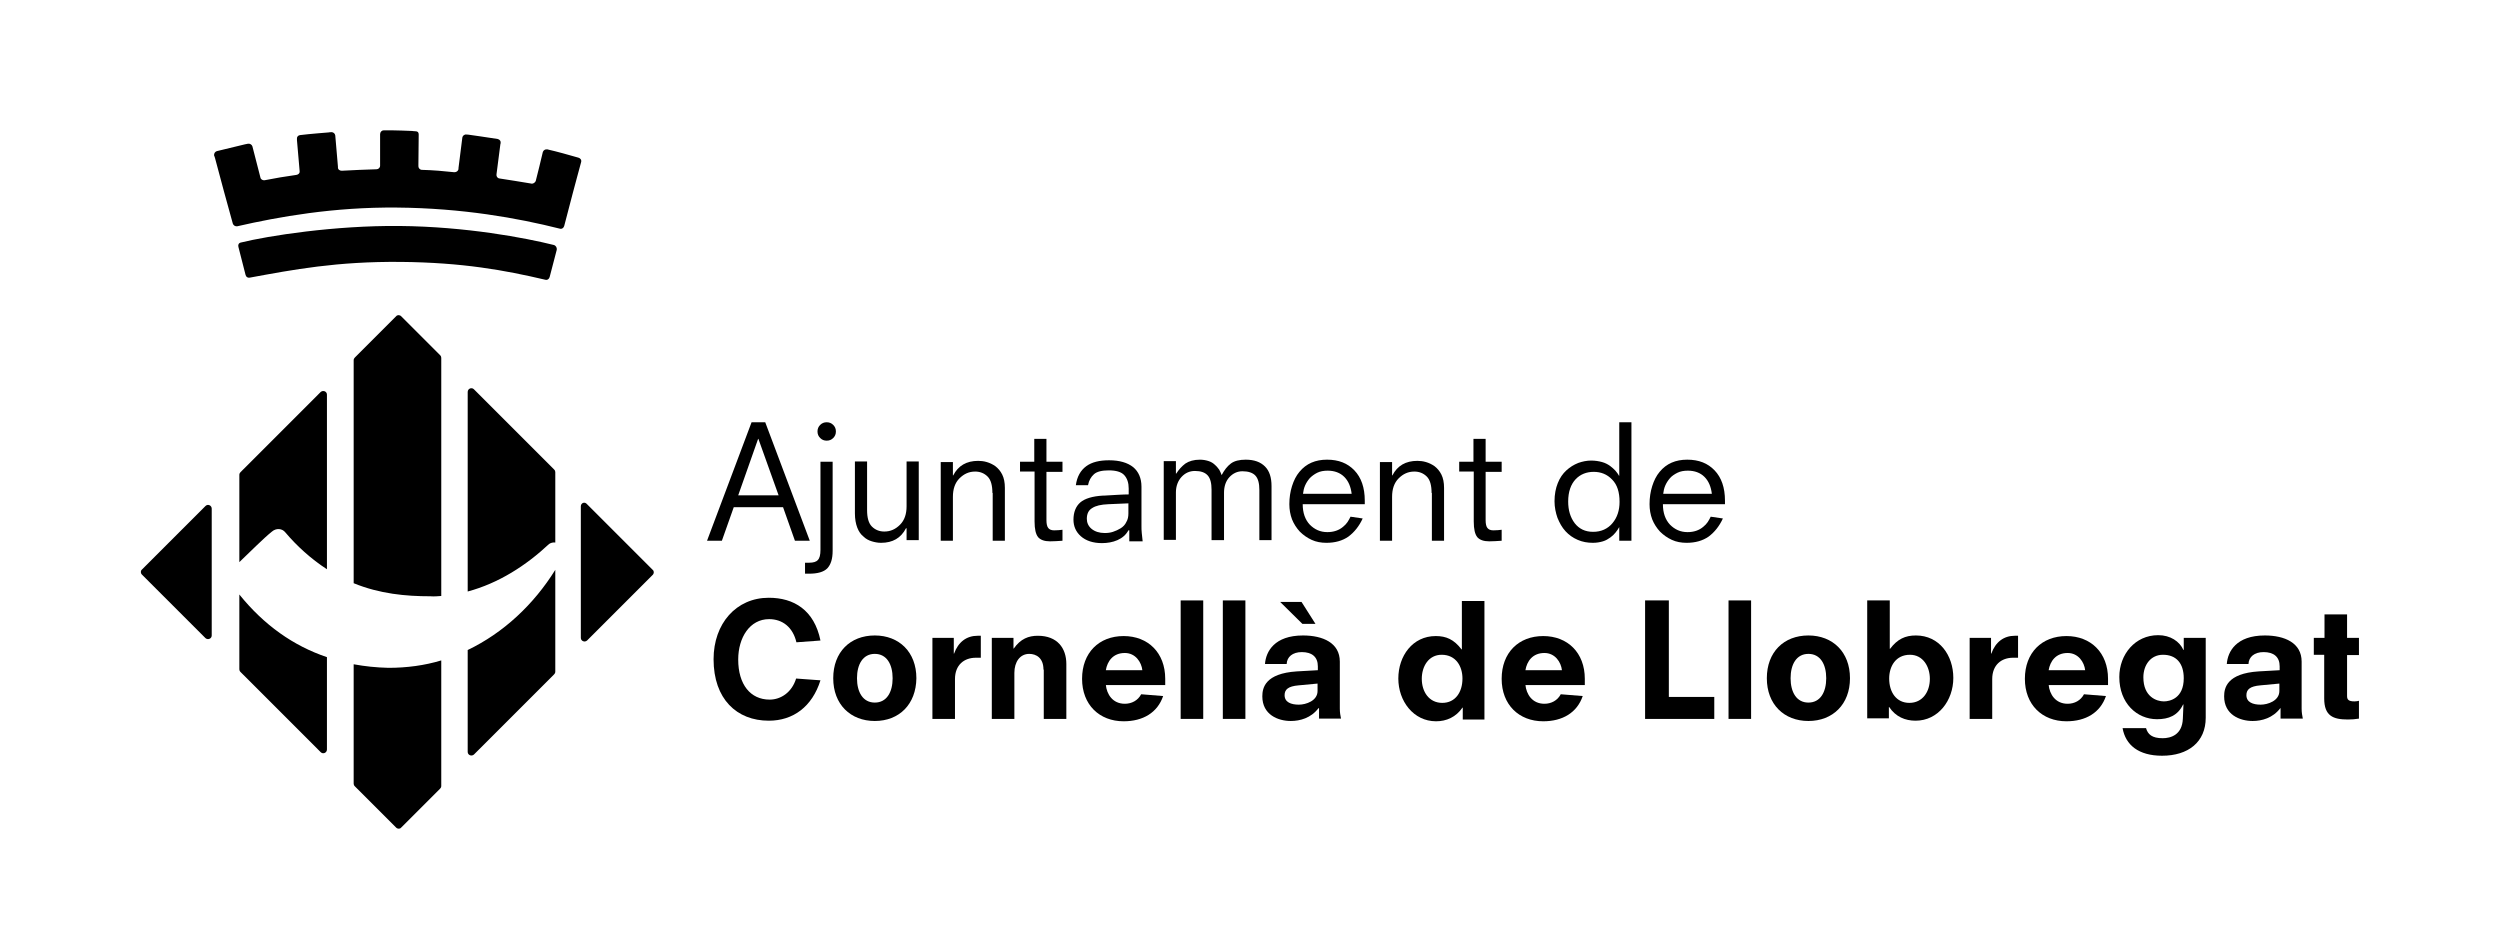 <?xml version="1.0" encoding="utf-8"?>
<!-- Generator: Adobe Illustrator 28.4.1, SVG Export Plug-In . SVG Version: 6.00 Build 0)  -->
<svg version="1.1" xmlns="http://www.w3.org/2000/svg" xmlns:xlink="http://www.w3.org/1999/xlink" x="0px" y="0px"
	 viewBox="0 0 841.9 320.3" style="enable-background:new 0 0 841.9 320.3;" xml:space="preserve">
<g id="Layer_1">
</g>
<g id="Capa_1">
	<g>
		<g>
			<g>
				<path d="M253.1,142.2h4.6l15,39.9h-5l-4-11.3h-16.6l-4,11.3h-5L253.1,142.2z M255.4,147.8h-0.1l-6.7,19h13.6L255.4,147.8z"/>
			</g>
			<g>
				<path d="M271.2,189.5h1.3c1.4,0,2.4-0.3,2.9-0.9c0.6-0.6,0.9-1.7,0.9-3.4v-29.7h4.1v30c0,2.7-0.6,4.6-1.8,5.9
					c-1.2,1.2-3.2,1.8-6.2,1.8h-1.3V189.5z M276.2,143.1c0.6-0.6,1.3-0.9,2.2-0.9c0.9,0,1.6,0.3,2.2,0.9s0.9,1.3,0.9,2.2
					c0,0.9-0.3,1.6-0.9,2.2c-0.6,0.6-1.3,0.9-2.2,0.9c-0.9,0-1.6-0.3-2.2-0.9c-0.6-0.6-0.9-1.3-0.9-2.2
					C275.3,144.4,275.6,143.7,276.2,143.1z"/>
			</g>
			<g>
				<path d="M305.2,177.9h-0.1c-1.7,3.3-4.5,4.9-8.4,4.9c-1.1,0-2.1-0.2-3.1-0.5c-1-0.3-2-0.8-2.8-1.6c-0.9-0.7-1.6-1.7-2.1-3
					s-0.8-2.9-0.8-4.8v-17.5h4.1v16.4c0,2.5,0.5,4.4,1.6,5.5c1.1,1.1,2.5,1.7,4.2,1.7c2.1,0,3.8-0.8,5.3-2.3
					c1.5-1.5,2.2-3.6,2.2-6.2v-15.1h4.1v26.5h-4.1V177.9z"/>
			</g>
			<g>
				<path d="M334.2,166c0-2.5-0.5-4.4-1.6-5.5c-1.1-1.1-2.5-1.7-4.2-1.7c-2.1,0-3.8,0.8-5.3,2.3s-2.2,3.6-2.2,6.2v14.8h-4.1v-26.5
					h4.1v4.5h0.1c1.7-3.3,4.5-4.9,8.4-4.9c0.9,0,1.9,0.1,2.9,0.4s1.9,0.7,2.9,1.4c0.9,0.7,1.7,1.6,2.3,2.8c0.6,1.2,0.9,2.7,0.9,4.5
					v17.8h-4.1V166z"/>
			</g>
			<g>
				<path d="M343.4,155.5h4.9v-7.7h4.1v7.7h5.4v3.4h-5.4v16.3c0,1.2,0.2,2.1,0.6,2.6c0.4,0.5,1,0.8,2,0.8c1.1,0,2-0.1,2.8-0.2v3.7
					c-1.5,0.1-2.9,0.2-4.2,0.2c-1.9,0-3.2-0.5-4-1.4c-0.8-1-1.2-2.7-1.2-5.3v-16.8h-4.9V155.5z"/>
			</g>
			<g>
				<path d="M380.2,178.6H380c-0.8,1.5-2.1,2.6-3.7,3.3c-1.6,0.7-3.4,1-5.2,1c-3,0-5.4-0.8-7.1-2.3c-1.7-1.5-2.5-3.4-2.5-5.6
					c0-2.5,0.8-4.5,2.3-5.8c1.5-1.3,4.1-2.1,7.6-2.3h0.4c3.6-0.2,6.3-0.4,8.3-0.4v-2c0-1.9-0.5-3.4-1.5-4.5c-1-1.1-2.8-1.6-5.2-1.6
					c-2.3,0-4,0.4-5,1.3c-1,0.9-1.7,2.1-2,3.7h-4.1c0.4-2.9,1.6-5,3.5-6.4c1.9-1.4,4.5-2,7.7-2c3.5,0,6.2,0.8,8.1,2.3
					c1.8,1.5,2.8,3.7,2.8,6.6v13.2c0,0.7,0,1.6,0.1,2.4c0.1,0.9,0.2,1.8,0.3,2.8h-4.5V178.6z M380.2,169.5l-7,0.3
					c-2.4,0.1-4.2,0.5-5.4,1.3c-1.2,0.7-1.8,1.9-1.8,3.6c0,1.3,0.5,2.5,1.6,3.4c1.1,0.9,2.6,1.4,4.4,1.4c1,0,1.9-0.1,2.8-0.4
					c0.9-0.3,1.8-0.7,2.6-1.2s1.5-1.2,1.9-2.1c0.5-0.8,0.7-1.8,0.7-2.9V169.5z"/>
			</g>
			<g>
				<path d="M424.1,165c0-2.2-0.4-3.8-1.3-4.8c-0.9-1-2.4-1.5-4.4-1.5c-1.7,0-3.2,0.7-4.4,2c-1.2,1.3-1.8,3.1-1.8,5.2v16H408v-17
					c0-2.2-0.4-3.8-1.3-4.8c-0.9-1-2.3-1.5-4.3-1.5c-1.8,0-3.3,0.7-4.5,2c-1.2,1.3-1.9,3.1-1.9,5.2v16h-4.1v-26.5h4.1v4.2h0.1
					c0.9-1.4,1.9-2.5,3.1-3.4c1.2-0.8,2.8-1.3,4.9-1.3c1.1,0,2.1,0.2,3,0.5c0.9,0.3,1.6,0.8,2.1,1.3c0.6,0.5,1,1.1,1.4,1.6
					c0.3,0.6,0.6,1.2,0.8,1.8c0.9-1.7,1.9-3,3.1-3.9c1.2-0.9,2.9-1.3,5-1.3c2.9,0,5,0.8,6.5,2.3c1.5,1.5,2.2,3.7,2.2,6.6v18.2h-4.1
					V165z"/>
			</g>
			<g>
				<path d="M458.9,174.6c-1.2,2.6-2.8,4.6-4.8,6.1c-2,1.4-4.5,2.1-7.4,2.1c-1.8,0-3.5-0.3-5-1c-1.5-0.7-2.8-1.6-4-2.8
					c-1.1-1.2-2-2.6-2.6-4.1c-0.6-1.6-0.9-3.3-0.9-5.1c0-2.2,0.3-4.2,0.9-6.1c0.6-1.9,1.4-3.5,2.5-4.8c2.3-2.8,5.4-4.1,9.3-4.1
					s6.9,1.2,9.2,3.6c2.3,2.4,3.5,5.8,3.5,10.2v1.2h-20.9c0,2.9,0.8,5.2,2.4,6.9c1.6,1.6,3.5,2.5,5.9,2.5c2.1,0,3.9-0.6,5.3-1.8
					c0.6-0.5,1.1-1,1.5-1.6c0.4-0.6,0.7-1.2,1-1.8L458.9,174.6z M455.2,166.4c-0.3-2.5-1.1-4.4-2.5-5.8c-1.4-1.4-3.3-2.1-5.6-2.1
					c-1.3,0-2.5,0.2-3.5,0.7c-1,0.5-1.8,1.1-2.5,1.8c-0.7,0.8-1.2,1.6-1.6,2.5c-0.4,0.9-0.6,1.9-0.7,2.8H455.2z"/>
			</g>
			<g>
				<path d="M482.1,166c0-2.5-0.5-4.4-1.6-5.5c-1.1-1.1-2.5-1.7-4.2-1.7c-2.1,0-3.8,0.8-5.3,2.3c-1.5,1.5-2.2,3.6-2.2,6.2v14.8h-4.1
					v-26.5h4.1v4.5h0.1c1.7-3.3,4.5-4.9,8.4-4.9c0.9,0,1.9,0.1,2.9,0.4c1,0.3,1.9,0.7,2.9,1.4c0.9,0.7,1.7,1.6,2.3,2.8
					c0.6,1.2,0.9,2.7,0.9,4.5v17.8h-4.1V166z"/>
			</g>
			<g>
				<path d="M491.3,155.5h4.9v-7.7h4.1v7.7h5.4v3.4h-5.4v16.3c0,1.2,0.2,2.1,0.6,2.6c0.4,0.5,1,0.8,2,0.8c1.1,0,2-0.1,2.8-0.2v3.7
					c-1.5,0.1-2.9,0.2-4.2,0.2c-1.9,0-3.2-0.5-4-1.4c-0.8-1-1.2-2.7-1.2-5.3v-16.8h-4.9V155.5z"/>
			</g>
			<g>
				<path d="M545.4,177.5h-0.1c-0.4,0.7-0.8,1.3-1.3,1.9s-1,1.1-1.7,1.6c-0.7,0.5-1.5,1-2.5,1.3c-1,0.3-2.1,0.5-3.4,0.5
					c-1.8,0-3.5-0.3-5.1-1c-1.6-0.7-2.9-1.6-4.1-2.9c-1.2-1.3-2-2.8-2.7-4.5c-0.6-1.7-1-3.6-1-5.6c0-2.3,0.4-4.4,1.1-6.1
					c0.7-1.8,1.7-3.2,2.9-4.3s2.5-1.9,4-2.5c1.4-0.5,2.9-0.8,4.3-0.8c1.4,0,2.6,0.2,3.7,0.5s2,0.8,2.7,1.3c0.7,0.5,1.3,1.1,1.8,1.6
					c0.4,0.5,0.9,1.1,1.2,1.7h0.1v-18h4.1v39.9h-4.1V177.5z M542.9,161.5c-1.7-1.8-3.8-2.6-6.2-2.6c-2.4,0-4.5,0.8-6.1,2.5
					c-1.6,1.7-2.5,4.2-2.5,7.5c0,2.9,0.7,5.3,2.2,7.3c1.5,1.9,3.5,2.9,6.2,2.9c2.7,0,4.9-1,6.5-2.9c1.6-1.9,2.4-4.3,2.4-7.2
					C545.4,165.7,544.6,163.2,542.9,161.5z"/>
			</g>
			<g>
				<path d="M580.2,174.6c-1.2,2.6-2.8,4.6-4.8,6.1c-2,1.4-4.5,2.1-7.4,2.1c-1.8,0-3.5-0.3-5-1c-1.5-0.7-2.8-1.6-4-2.8
					c-1.1-1.2-2-2.6-2.6-4.1c-0.6-1.6-0.9-3.3-0.9-5.1c0-2.2,0.3-4.2,0.9-6.1c0.6-1.9,1.4-3.5,2.5-4.8c2.3-2.8,5.4-4.1,9.3-4.1
					c3.9,0,6.9,1.2,9.2,3.6c2.3,2.4,3.5,5.8,3.5,10.2v1.2H560c0,2.9,0.8,5.2,2.4,6.9c1.6,1.6,3.5,2.5,5.9,2.5c2.1,0,3.9-0.6,5.3-1.8
					c0.6-0.5,1.1-1,1.5-1.6c0.4-0.6,0.7-1.2,1-1.8L580.2,174.6z M576.5,166.4c-0.3-2.5-1.1-4.4-2.5-5.8c-1.4-1.4-3.3-2.1-5.6-2.1
					c-1.3,0-2.5,0.2-3.5,0.7c-1,0.5-1.9,1.1-2.5,1.8c-0.7,0.8-1.2,1.6-1.6,2.5c-0.4,0.9-0.6,1.9-0.7,2.8H576.5z"/>
			</g>
			<g>
				<path d="M268.2,216.3c-1.2-5.1-4.7-7.8-9.2-7.8c-6.5,0-10.4,6.2-10.4,13.6c0,8.4,4.1,13.5,10.6,13.5c3.8,0,7.5-2.5,8.9-7.1
					l8.2,0.6c-2.8,8.9-9.2,13.6-17.4,13.6c-10.8,0-18.6-7.3-18.6-20.7c0-12,7.6-20.7,18.6-20.7c8.4,0,15.3,4.1,17.4,14.4
					L268.2,216.3z"/>
			</g>
			<g>
				<path d="M294.6,242.8c-8.2,0-14-5.6-14-14.4c0-8.8,5.7-14.4,14-14.4c8.2,0,14,5.6,14,14.4C308.5,237.2,302.8,242.8,294.6,242.8z
					 M294.6,220.2c-4,0-6,3.5-6,8.2s2,8.2,6,8.2c4,0,6-3.5,6-8.2S298.6,220.2,294.6,220.2z"/>
			</g>
			<g>
				<path d="M313.9,214.8h7.3v5.3h0.1c1.4-3.9,4.2-6,7.9-6h1.1v7.4h-1.7c-3.9,0-7,2.4-7,7.2v13.4h-7.6V214.8z"/>
			</g>
			<g>
				<path d="M351.4,225.5c0-3.9-2.4-5.3-4.8-5.3c-3.1,0-5,2.7-5,6.4v15.5H334v-27.3h7.3v3.6h0.1c2.3-3.3,5-4.3,8.1-4.3
					c6.6,0,9.6,4.2,9.6,9.5v18.5h-7.6V225.5z"/>
			</g>
			<g>
				<path d="M372.4,230.6c0.3,3.2,2.3,6.4,6.4,6.4c2.3,0,4.4-1.1,5.5-3.2l7.4,0.6c-1.9,5.6-6.8,8.5-13.3,8.5c-8.2,0-14-5.6-14-14.3
					c0-8.8,5.7-14.4,14-14.4c8.2,0,14,5.6,14,14.4v2.1H372.4z M384.7,225.7c-0.3-2.7-2.3-5.8-5.9-5.8c-4,0-5.9,2.8-6.4,5.8H384.7z"
					/>
			</g>
			<g>
				<path d="M397.6,202.2h7.6v39.9h-7.6V202.2z"/>
			</g>
			<g>
				<path d="M411.8,202.2h7.6v39.9h-7.6V202.2z"/>
			</g>
			<g>
				<path d="M444.1,238.5H444c-2.5,3.3-6.2,4.3-9.3,4.3c-4.3,0-9.6-2.1-9.6-8.3c0-2.9,1-7.7,11.6-8.4l7.1-0.4v-1.3
					c0-3.2-2-4.8-5.4-4.8c-3.1,0-5,1.6-5.1,4h-7.3c0.3-4.2,3.2-9.6,12.8-9.6c6.7,0,12.4,2.5,12.4,8.8v15.8c0,1.4,0.2,2.4,0.4,3.4
					h-7.4V238.5z M431.1,202.7h7.2l4.7,7.4h-4.4L431.1,202.7z M443.7,230.2l-6.4,0.6c-3.5,0.3-4.7,1.4-4.7,3.3
					c0,2.4,2.2,3.2,4.8,3.2c2.4,0,6.3-1.3,6.3-4.6V230.2z"/>
			</g>
			<g>
				<path d="M492.6,238.3h-0.1c-2.2,3.2-5.4,4.6-8.9,4.6c-7.6,0-12.7-6.8-12.7-14.4c0-7.6,4.8-14.3,12.6-14.3c3.5,0,6.1,1.1,8.7,4.5
					h0.1v-16.3h7.6v39.9h-7.3V238.3z M485.5,220.5c-4.4,0-6.7,3.9-6.7,8.1c0,4.3,2.4,8.1,6.9,8.1c4.4,0,6.8-3.6,6.8-8.2
					C492.5,224.4,490.3,220.5,485.5,220.5z"/>
			</g>
			<g>
				<path d="M513.7,230.6c0.3,3.2,2.3,6.4,6.4,6.4c2.3,0,4.4-1.1,5.5-3.2l7.4,0.6c-1.9,5.6-6.8,8.5-13.3,8.5c-8.2,0-14-5.6-14-14.3
					c0-8.8,5.7-14.4,14-14.4c8.2,0,14,5.6,14,14.4v2.1H513.7z M526,225.7c-0.3-2.7-2.3-5.8-5.9-5.8c-4,0-5.9,2.8-6.4,5.8H526z"/>
			</g>
			<g>
				<path d="M554,202.2h8v32.5h15.3v7.4H554V202.2z"/>
			</g>
			<g>
				<path d="M582.1,202.2h7.6v39.9h-7.6V202.2z"/>
			</g>
			<g>
				<path d="M609,242.8c-8.2,0-14-5.6-14-14.4c0-8.8,5.7-14.4,14-14.4c8.2,0,14,5.6,14,14.4C623,237.2,617.2,242.8,609,242.8z
					 M609,220.2c-4,0-6,3.5-6,8.2s2,8.2,6,8.2c4,0,6-3.5,6-8.2S613,220.2,609,220.2z"/>
			</g>
			<g>
				<path d="M628.8,202.2h7.6v16.3h0.1c2.5-3.3,5.1-4.5,8.7-4.5c7.9,0,12.6,6.7,12.6,14.3c0,7.6-5.1,14.4-12.7,14.4
					c-3.5,0-6.7-1.3-8.9-4.6h-0.1v3.8h-7.3V202.2z M643.2,220.5c-4.8,0-7,3.9-7,8c0,4.6,2.4,8.2,6.8,8.2c4.5,0,6.9-3.8,6.9-8.1
					C649.9,224.5,647.6,220.5,643.2,220.5z"/>
			</g>
			<g>
				<path d="M663.2,214.8h7.3v5.3h0.1c1.4-3.9,4.2-6,7.9-6h1.1v7.4h-1.7c-3.9,0-7,2.4-7,7.2v13.4h-7.6V214.8z"/>
			</g>
			<g>
				<path d="M689.9,230.6c0.3,3.2,2.3,6.4,6.4,6.4c2.3,0,4.4-1.1,5.5-3.2l7.4,0.6c-1.9,5.6-6.8,8.5-13.3,8.5c-8.2,0-14-5.6-14-14.3
					c0-8.8,5.7-14.4,14-14.4c8.2,0,14,5.6,14,14.4v2.1H689.9z M702.2,225.7c-0.3-2.7-2.3-5.8-5.9-5.8c-4,0-5.9,2.8-6.4,5.8H702.2z"
					/>
			</g>
			<g>
				<path d="M735.5,214.8h7.3v26.9c0,8.2-5.9,12.8-14.7,12.8c-7.9,0-12.3-3.6-13.3-9.3h7.9c0.6,2.1,2,3.4,5.6,3.4
					c2.7,0,6.6-1.1,6.8-6.6l0.2-4.7l-0.1-0.1c-1.8,3.8-4.9,5-8.8,5c-6.8,0-12.7-5.4-12.7-14.2c0-7.6,5.3-14.1,13.1-14.1
					c4.1,0,7.2,2.1,8.5,5h0.1V214.8z M728.4,220.5c-4.1,0-6.6,3.4-6.6,7.6c0,6.6,4.5,8.1,6.9,8.1c2,0,6.7-1,6.7-7.8
					C735.4,223.4,732.9,220.5,728.4,220.5z"/>
			</g>
			<g>
				<path d="M768,238.5h-0.1c-2.5,3.3-6.2,4.3-9.3,4.3c-4.3,0-9.6-2.1-9.6-8.3c0-2.9,1-7.7,11.6-8.4l7.1-0.4v-1.3
					c0-3.2-2-4.8-5.4-4.8c-3.1,0-5,1.6-5.1,4h-7.3c0.3-4.2,3.2-9.6,12.8-9.6c6.7,0,12.4,2.5,12.4,8.8v15.8c0,1.4,0.2,2.4,0.4,3.4
					H768V238.5z M767.6,230.2l-6.4,0.6c-3.5,0.3-4.7,1.4-4.7,3.3c0,2.4,2.2,3.2,4.8,3.2c2.4,0,6.3-1.3,6.3-4.6V230.2z"/>
			</g>
			<g>
				<path d="M779.3,214.8h3.5v-7.9h7.6v7.9h4v5.8h-4v13.8c0,1.2,0.5,1.8,2.5,1.8c0.6,0,1.1-0.1,1.5-0.2v6c-1.2,0.2-2.4,0.3-3.7,0.3
					c-5,0-8-1.2-8-7.1v-14.7h-3.5V214.8z"/>
			</g>
		</g>
		<g>
			<path d="M47.8,191.8l21.4-21.4c0.8-0.8,2.1-0.2,2.1,0.9V214c0,1.1-1.3,1.6-2.1,0.9l-21.4-21.4C47.3,193,47.3,192.2,47.8,191.8z
				 M195.6,170.5v44.3c0,1.1,1.3,1.6,2.1,0.9l22.1-22.1c0.5-0.5,0.5-1.3,0-1.7l-22.1-22.1C196.9,168.8,195.6,169.4,195.6,170.5z
				 M80.6,200.2v25.2c0,0.3,0.1,0.6,0.4,0.9l27,27c0.8,0.8,2.1,0.2,2.1-0.9v-31.1C98.8,217.5,88.9,210.5,80.6,200.2z M96.1,179.3
				c3.8,4.5,8.6,8.9,14,12.4v-58.8c0-1.1-1.3-1.6-2.1-0.9l-27,27c-0.2,0.2-0.4,0.5-0.4,0.9v29.4c3.5-3.3,8.1-8,11-10.3
				C93,177.8,95,177.9,96.1,179.3z M119.1,223.7v40.2c0,0.3,0.1,0.6,0.4,0.9l13.9,13.9c0.5,0.5,1.3,0.5,1.7,0l13.1-13.1
				c0.2-0.2,0.4-0.5,0.4-0.9v-42.3c-5.6,1.7-11.6,2.5-17.8,2.5C126.7,224.8,122.9,224.4,119.1,223.7z M148.6,200.7v-80.2
				c0-0.3-0.1-0.6-0.4-0.9l-13.1-13.1c-0.5-0.5-1.3-0.5-1.7,0l-13.9,13.9c-0.2,0.2-0.4,0.5-0.4,0.9v75.1c8.8,3.6,17.6,4.4,25.8,4.4
				C146.2,200.9,147.4,200.8,148.6,200.7z M187,182.7V159c0-0.3-0.1-0.6-0.4-0.9l-27-27c-0.8-0.8-2.1-0.2-2.1,0.9v67.2
				c10.4-2.8,19.6-8.7,27.4-16C185.5,182.8,186.2,182.6,187,182.7z M157.5,218.9v34.3c0,1.1,1.3,1.6,2.1,0.9l27-27
				c0.2-0.2,0.4-0.5,0.4-0.9v-34.3C179.8,203.5,169.6,213.1,157.5,218.9z M186.5,82.5c-9.6-2.4-29.6-6.2-52-6.4
				c-21.8-0.2-44.2,3.3-53.5,5.6c-0.7,0.2-0.9,0.9-0.7,1.5l2.4,9.4c0.2,0.7,0.7,1,1.4,0.9c14.7-2.7,29.3-5.5,50.9-5.3
				c20.8,0.2,35,2.8,48.6,6c0.7,0.2,1.3-0.2,1.5-0.9l2.4-9.2C187.6,83.4,187.2,82.7,186.5,82.5z M178.8,61.8
				c-3.9-0.7-7-1.1-10.6-1.7c-0.7-0.1-1.1-0.7-1-1.4l1.3-10.1l0.1-0.4c0.1-0.7-0.3-1.2-1-1.4c-3.1-0.5-9.5-1.4-9.5-1.4
				s-0.5-0.1-1-0.1c-0.7-0.1-1.3,0.4-1.4,1l-1.3,10.3l0,0.3c-0.1,0.7-0.7,1.1-1.4,1.1c-3.6-0.4-7.2-0.7-10.9-0.8
				c-0.7,0-1.2-0.6-1.2-1.2l0-0.6l0.1-10.1c0-0.7-0.3-1.1-1.1-1.1c-0.5,0-1.1-0.1-1.1-0.1s-6.5-0.3-9.6-0.2c-0.7,0-1.2,0.6-1.2,1.3
				l0,0.4l0,10.1l0,0.1c0,0.7-0.6,1.2-1.2,1.2c-3.9,0.1-7.8,0.3-11.7,0.5c-0.7,0-1.3-0.4-1.3-1.1l0-0.3l-0.9-10.5
				c-0.1-0.7-0.7-1.1-1.3-1.1c-0.5,0-1,0.1-1,0.1s-6.5,0.5-9.6,0.9c-0.7,0.1-1.1,0.7-1,1.3l0,0.4l0.9,10.4c0.1,0.7-0.4,1.2-1.1,1.3
				c-3.7,0.5-7.1,1.1-10.7,1.8c-0.6,0.1-1.3-0.3-1.4-0.9l-2.7-10.5c-0.2-0.6-0.8-1-1.5-0.9c-0.5,0.1-1,0.2-1,0.2S76,50.2,73,50.9
				c-0.6,0.2-1,0.8-0.9,1.5l0.1,0.2l0.2,0.6l3,11.2l3,10.9c0.2,0.6,0.8,1,1.5,0.9c14-3.2,32.4-6.5,53.8-6.3
				c22,0.2,40.5,3.5,54.8,7.1c0.7,0.2,1.3-0.2,1.5-0.9l2.9-11.1l1.5-5.6l1.3-4.8c0.2-0.7-0.2-1.3-0.9-1.5c-3.5-1-7-2-10.5-2.8
				c-0.7-0.1-1.3,0.3-1.5,0.9l-1.2,5l-1.2,4.8C180.1,61.6,179.4,62,178.8,61.8"/>
		</g>
	</g>
</g>
</svg>
